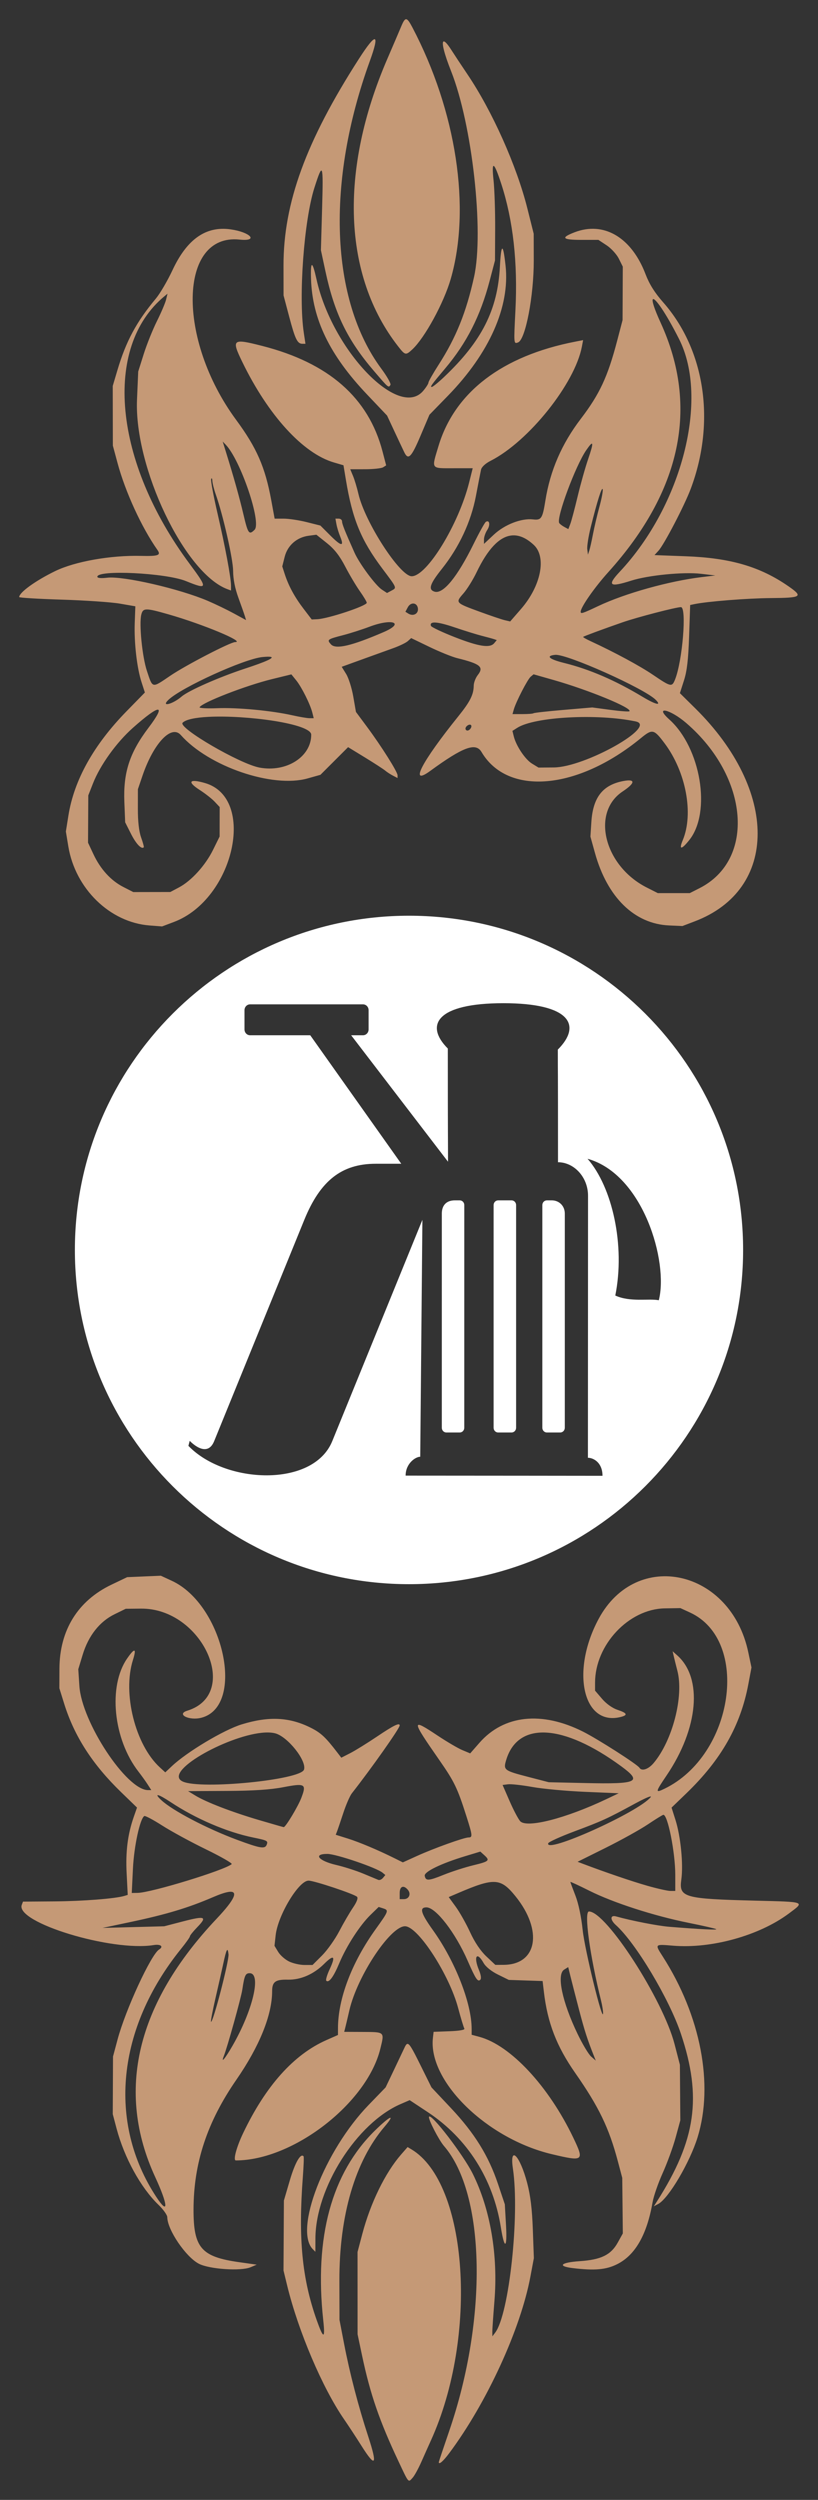 <?xml version="1.0" encoding="UTF-8" standalone="no"?>
<!-- Created with Inkscape (http://www.inkscape.org/) -->

<svg
   width="340.418"
   height="1040"
   viewBox="0 0 90.069 275.167"
   version="1.1"
   id="svg1"
   xml:space="preserve"
   inkscape:version="1.3 (0e150ed6c4, 2023-07-21)"
   sodipodi:docname="BouteilleEnjolivureGauche.svg"
   xmlns:inkscape="http://www.inkscape.org/namespaces/inkscape"
   xmlns:sodipodi="http://sodipodi.sourceforge.net/DTD/sodipodi-0.dtd"
   xmlns="http://www.w3.org/2000/svg"
   xmlns:svg="http://www.w3.org/2000/svg"><rect x="0" y="0" width="90.069" height="275.167" fill="#333333" stroke="none"/><sodipodi:namedview
     id="namedview1"
     pagecolor="#505050"
     bordercolor="#eeeeee"
     borderopacity="1"
     inkscape:showpageshadow="0"
     inkscape:pageopacity="0"
     inkscape:pagecheckerboard="0"
     inkscape:deskcolor="#505050"
     inkscape:document-units="px"
     inkscape:zoom="0.69575617"
     inkscape:cx="52.460907"
     inkscape:cy="453.46346"
     inkscape:window-width="1920"
     inkscape:window-height="991"
     inkscape:window-x="-9"
     inkscape:window-y="-9"
     inkscape:window-maximized="1"
     inkscape:current-layer="layer1" /><defs
     id="defs1" /><g
     inkscape:label="Calque 1"
     inkscape:groupmode="layer"
     id="layer1"
     transform="translate(88.585,4.487)"><path
       id="path1"
       style="fill:#c59976;fill-opacity:1;stroke-width:0.856"
       d="m -43.856,-2.369 c 0.175,0.016 0.371,0.315 0.681,0.905 4.84,9.212 6.468,19.894 4.219,27.684 -0.761,2.637 -2.861,6.485 -4.232,7.756 -0.722,0.669 -0.784,0.655 -1.561,-0.34 -6.065,-7.765 -6.499,-19.342 -1.186,-31.647 0.645,-1.495 1.332,-3.1 1.527,-3.567 0.225,-0.541 0.379,-0.808 0.553,-0.792 z m -3.47,2.199 c 0.204,0.043 0.027,0.848 -0.54,2.412 -4.836,13.335 -4.349,26.276 1.276,33.864 0.627,0.846 1.076,1.644 0.997,1.771 -0.215,0.348 -0.198,0.362 -1.813,-1.523 -2.937,-3.427 -4.353,-6.344 -5.356,-11.029 l -0.487,-2.273 0.131,-4.632 c 0.141,-4.959 0.077,-5.129 -0.847,-2.243 -1.15,3.595 -1.765,12.014 -1.166,15.988 l 0.179,1.189 h -0.333 c -0.556,0 -0.797,-0.491 -1.451,-2.956 l -0.627,-2.365 -0.005,-3.284 c -0.01,-6.885 2.47,-13.683 8.302,-22.759 0.953,-1.483 1.536,-2.203 1.74,-2.16 z m 7.566,0.257 c 0.122,-0.083 0.418,0.211 0.886,0.947 0.335,0.525 1.124,1.72 1.755,2.654 2.737,4.055 5.425,10.07 6.604,14.777 l 0.695,2.774 0.007,2.944 c 0.009,3.896 -0.91,8.707 -1.724,9.019 -0.484,0.186 -0.484,0.185 -0.296,-3.509 0.268,-5.281 -0.252,-9.93 -1.558,-13.944 -0.811,-2.492 -1.09,-2.623 -0.851,-0.399 0.107,0.996 0.187,3.391 0.178,5.322 l -0.017,3.51 -0.597,2.268 c -1.01,3.838 -2.519,6.809 -4.891,9.621 -1.518,1.8 -1.69,2.039 -1.47,2.034 0.109,-0.002 0.707,-0.486 1.33,-1.076 4.168,-3.943 5.919,-7.396 6.167,-12.158 0.137,-2.626 0.351,-2.655 0.627,-0.084 0.481,4.495 -1.786,9.599 -6.344,14.283 l -2.041,2.097 -0.985,2.321 h 4.42e-4 c -1.004,2.367 -1.347,2.715 -1.784,1.812 -0.136,-0.28 -0.618,-1.304 -1.072,-2.276 l -0.824,-1.767 -2.219,-2.337 c -4.091,-4.307 -6.012,-8.268 -6.155,-12.69 -0.067,-2.067 0.142,-2.057 0.604,0.028 1.727,7.797 9.07,15.461 11.755,12.269 0.315,-0.374 0.572,-0.78 0.572,-0.902 0,-0.122 0.508,-1.013 1.129,-1.981 1.912,-2.98 3.028,-5.748 3.892,-9.651 1.108,-5.004 -0.209,-16.797 -2.529,-22.646 -0.768,-1.937 -1.048,-3.123 -0.845,-3.261 z M -64.206,20.702 c 0.318,-0.011 0.646,0.006 0.983,0.053 2.222,0.305 3.165,1.355 1.015,1.13 -6.708,-0.701 -6.927,10.955 -0.374,19.847 2.264,3.072 3.195,5.2 3.863,8.837 l 0.374,2.033 h 1.005 c 0.553,0 1.687,0.171 2.519,0.38 l 1.513,0.38 1.105,1.105 c 1.205,1.205 1.542,1.238 1.077,0.107 -0.164,-0.4 -0.35,-1.007 -0.412,-1.35 l -0.113,-0.623 h 0.365 c 0.201,0 0.365,0.14 0.365,0.311 0,0.287 0.304,1.047 1.372,3.437 0.545,1.219 2.32,3.611 3.02,4.07 l 0.56,0.367 0.468,-0.251 c 0.626,-0.335 0.665,-0.239 -0.988,-2.441 -2.342,-3.12 -3.288,-5.42 -4.004,-9.732 l -0.272,-1.635 -1.063,-0.312 c -3.396,-0.996 -7.219,-5.185 -10.062,-11.027 -1.237,-2.541 -1.118,-2.641 2.167,-1.802 7.334,1.872 11.709,5.705 13.255,11.61 l 0.403,1.541 -0.333,0.211 c -0.183,0.116 -1.074,0.213 -1.978,0.215 l -1.645,0.003 0.307,0.736 c 0.169,0.405 0.437,1.296 0.596,1.982 0.722,3.113 4.571,9.058 5.865,9.058 1.671,0 5.163,-5.694 6.319,-10.304 l 0.398,-1.585 h -2.078 c -2.577,0 -2.469,0.155 -1.692,-2.434 1.784,-5.943 7.012,-9.935 15.055,-11.498 l 0.872,-0.17 -0.134,0.71 c -0.766,4.067 -5.86,10.443 -10.043,12.57 -0.589,0.3 -1.001,0.683 -1.067,0.994 -0.06,0.279 -0.312,1.577 -0.56,2.885 -0.539,2.839 -1.846,5.633 -3.757,8.032 -1.319,1.655 -1.517,2.268 -0.805,2.494 0.95,0.302 2.503,-1.59 4.304,-5.244 0.625,-1.268 1.233,-2.365 1.352,-2.438 0.409,-0.253 0.512,0.348 0.153,0.895 -0.198,0.302 -0.36,0.769 -0.36,1.04 v 0.492 l 1.093,-1.023 c 1.183,-1.106 3.028,-1.822 4.312,-1.672 0.91,0.106 1.042,-0.095 1.358,-2.076 0.529,-3.312 1.799,-6.242 3.895,-8.991 2.081,-2.729 2.965,-4.626 4.005,-8.588 l 0.598,-2.282 0.012,-2.944 0.012,-2.944 -0.432,-0.87 c -0.237,-0.478 -0.841,-1.141 -1.342,-1.472 l -0.911,-0.602 h -1.885 c -2.096,0 -2.302,-0.235 -0.734,-0.837 0.804,-0.309 1.598,-0.428 2.36,-0.371 v 4.42e-4 c 2.286,0.173 4.287,1.941 5.446,4.975 0.424,1.11 1.008,2.043 1.94,3.1 4.63,5.25 5.802,13.187 3.035,20.546 -0.695,1.848 -2.923,6.121 -3.549,6.806 l -0.436,0.477 3.462,0.129 c 4.895,0.182 8.169,1.14 11.284,3.3 1.656,1.148 1.466,1.276 -1.934,1.302 -2.579,0.019 -6.996,0.368 -8.405,0.663 l -0.479,0.1 -0.118,3.457 c -0.088,2.567 -0.233,3.815 -0.566,4.851 l -0.448,1.395 1.685,1.663 c 9.185,9.063 9.164,19.946 -0.045,23.451 l -1.361,0.519 -1.472,-0.066 c -3.81,-0.169 -6.8,-3.091 -8.156,-7.969 l -0.502,-1.807 0.103,-1.609 c 0.174,-2.71 1.249,-4.084 3.53,-4.512 1.352,-0.254 1.318,0.219 -0.082,1.148 -3.506,2.327 -2.031,8.207 2.654,10.577 l 1.215,0.615 h 1.759 1.759 l 1.073,-0.544 c 6.174,-3.129 5.45,-12.213 -1.447,-18.167 -1.801,-1.555 -3.588,-1.939 -1.878,-0.404 3.466,3.112 4.647,10.183 2.214,13.256 -0.878,1.109 -1.189,1.122 -0.733,0.031 1.219,-2.918 0.356,-7.521 -2.001,-10.662 -1.18,-1.573 -1.345,-1.608 -2.619,-0.563 -6.97,5.719 -14.667,6.386 -17.539,1.518 -0.634,-1.074 -2.031,-0.557 -5.658,2.092 -2.347,1.714 -0.953,-0.984 3.124,-6.045 1.273,-1.58 1.669,-2.368 1.676,-3.344 0.003,-0.334 0.204,-0.862 0.448,-1.174 0.697,-0.89 0.284,-1.23 -2.258,-1.857 -0.564,-0.139 -1.937,-0.693 -3.051,-1.231 l -2.026,-0.978 -0.368,0.333 c -0.202,0.183 -0.921,0.531 -1.598,0.773 -0.676,0.242 -2.096,0.754 -3.155,1.138 -1.059,0.384 -2.061,0.747 -2.227,0.807 l -0.301,0.109 0.49,0.793 c 0.27,0.436 0.623,1.554 0.784,2.483 l 0.293,1.69 1.216,1.638 c 1.59,2.142 3.367,4.96 3.367,5.34 v 0.3 l -0.51,-0.264 c -0.28,-0.145 -0.662,-0.394 -0.849,-0.553 -0.187,-0.159 -1.183,-0.805 -2.213,-1.436 l -1.874,-1.146 -1.523,1.522 -1.523,1.522 -1.406,0.396 c -3.875,1.093 -10.903,-1.311 -13.972,-4.778 -1.039,-1.173 -3.005,0.921 -4.22,4.495 l -0.501,1.472 -0.003,2.151 c -0.003,1.407 0.121,2.501 0.358,3.162 0.199,0.556 0.33,1.042 0.291,1.081 -0.251,0.251 -0.845,-0.372 -1.401,-1.471 l -0.647,-1.28 -0.089,-2.228 c -0.131,-3.254 0.577,-5.429 2.662,-8.184 2.011,-2.657 1.272,-2.648 -1.729,0.02 -1.81,1.61 -3.598,4.1 -4.388,6.113 l -0.516,1.315 -0.014,2.604 -0.014,2.604 0.597,1.272 c 0.771,1.644 1.921,2.904 3.292,3.604 l 1.094,0.559 2.038,-0.004 2.038,-0.004 0.956,-0.506 c 1.365,-0.724 2.904,-2.42 3.747,-4.128 l 0.726,-1.472 0.003,-1.623 0.004,-1.623 -0.553,-0.589 c -0.304,-0.324 -1.049,-0.907 -1.655,-1.296 -1.414,-0.907 -1.137,-1.258 0.595,-0.755 5.688,1.654 3.193,12.791 -3.426,15.29 l -1.303,0.492 -1.39,-0.108 c -4.359,-0.337 -8.169,-4.05 -8.935,-8.706 l -0.269,-1.636 0.281,-1.761 c 0.623,-3.904 2.781,-7.772 6.401,-11.474 l 2.018,-2.064 -0.367,-1.132 c -0.51,-1.574 -0.829,-4.355 -0.75,-6.526 l 0.067,-1.83 -1.698,-0.294 c -0.934,-0.162 -3.813,-0.36 -6.397,-0.44 -2.584,-0.08 -4.697,-0.208 -4.695,-0.284 0.013,-0.515 1.804,-1.807 3.959,-2.856 2.179,-1.061 6.099,-1.756 9.44,-1.676 1.931,0.047 2.238,-0.064 1.822,-0.655 -1.737,-2.469 -3.532,-6.376 -4.389,-9.557 l -0.519,-1.925 -0.006,-3.284 -0.006,-3.284 0.52,-1.751 c 0.938,-3.162 2.093,-5.311 4.224,-7.861 0.463,-0.554 1.292,-1.971 1.843,-3.15 1.384,-2.961 3.148,-4.453 5.375,-4.531 z m -5.933,7.137 -0.345,0.287 c -6.779,5.626 -5.592,18.192 2.784,29.458 2.03,2.731 2,2.868 -0.416,1.888 -2.211,-0.897 -9.751,-1.265 -9.751,-0.476 0,0.149 0.401,0.189 1.087,0.107 1.773,-0.21 7.975,1.219 11.096,2.557 0.835,0.358 2.12,0.979 2.856,1.38 l 1.338,0.73 -0.132,-0.433 c -0.072,-0.238 -0.392,-1.146 -0.71,-2.018 -0.379,-1.037 -0.58,-2.06 -0.584,-2.959 -0.004,-1.302 -1.108,-6.161 -1.918,-8.448 -0.193,-0.545 -0.359,-1.207 -0.369,-1.472 -0.01,-0.265 -0.069,-0.355 -0.131,-0.202 -0.062,0.154 0.248,1.835 0.688,3.737 0.851,3.67 1.499,7.134 1.499,8.009 v 0.529 l -0.396,-0.147 c -4.718,-1.755 -10.276,-13.403 -9.956,-20.865 l 0.133,-3.092 0.607,-1.925 c 0.334,-1.059 0.989,-2.689 1.454,-3.623 0.465,-0.934 0.918,-1.996 1.006,-2.361 z m 53.44,0.616 c -0.121,0.14 0.118,0.965 0.87,2.61 4.216,9.228 2.26,18.512 -5.778,27.426 -1.522,1.688 -3.035,3.856 -3.041,4.359 -0.003,0.26 0.211,0.19 1.923,-0.621 2.967,-1.406 7.811,-2.76 11.436,-3.197 l 1.472,-0.177 -1.585,-0.184 c -1.932,-0.223 -5.804,0.157 -7.672,0.753 -2.406,0.768 -2.696,0.543 -1.268,-0.981 6.857,-7.318 9.847,-19.035 6.533,-25.601 -1.489,-2.95 -2.688,-4.62 -2.89,-4.388 z m -47.365,15.66 0.351,1.13 c 0.869,2.795 1.499,5.041 1.939,6.916 0.494,2.104 0.616,2.27 1.221,1.665 0.791,-0.791 -1.551,-7.682 -3.185,-9.373 z m 40.684,0.282 c -0.032,-0.156 -0.249,0.078 -0.657,0.671 -1.188,1.726 -3.315,7.461 -2.973,8.015 0.066,0.108 0.32,0.302 0.563,0.433 l 0.442,0.237 0.218,-0.572 c 0.12,-0.315 0.48,-1.669 0.801,-3.01 0.321,-1.34 0.839,-3.187 1.153,-4.102 0.332,-0.968 0.485,-1.515 0.452,-1.671 z m 1.158,4.967 c -0.1,-0.292 -0.601,1.3 -1.324,4.205 -0.247,0.993 -0.416,2.073 -0.375,2.4 l 0.074,0.596 0.149,-0.453 c 0.082,-0.249 0.265,-1.064 0.407,-1.812 0.142,-0.747 0.461,-2.103 0.71,-3.012 0.249,-0.909 0.41,-1.776 0.359,-1.925 z m -31.528,5.006 -0.858,0.115 c -1.304,0.175 -2.316,1.067 -2.632,2.321 l -0.265,1.054 0.266,0.825 c 0.422,1.307 1.091,2.542 2.07,3.825 l 0.908,1.189 0.595,-0.026 c 1.204,-0.053 5.464,-1.467 5.464,-1.813 0,-0.109 -0.342,-0.682 -0.761,-1.274 -0.418,-0.592 -1.146,-1.817 -1.616,-2.723 -0.611,-1.177 -1.185,-1.91 -2.013,-2.57 z m 21.482,0.084 c -1.334,0.145 -2.615,1.495 -3.838,4.047 -0.394,0.822 -1.05,1.875 -1.457,2.339 -0.895,1.02 -0.894,1.021 1.817,2.014 1.183,0.433 2.418,0.85 2.743,0.926 l 0.592,0.138 1.191,-1.369 c 2.204,-2.533 2.841,-5.721 1.41,-7.055 -0.838,-0.781 -1.657,-1.128 -2.458,-1.041 z m -10.788,7.491 c -0.222,-0.015 -0.469,0.119 -0.625,0.41 l -0.265,0.495 0.307,0.194 c 0.569,0.361 1.182,0.006 1.062,-0.616 -0.059,-0.305 -0.257,-0.469 -0.479,-0.484 z m 29.446,0.395 c -0.534,5.53e-4 -4.812,1.112 -6.397,1.662 -2.133,0.74 -4.288,1.536 -4.367,1.613 -0.036,0.035 0.321,0.241 0.793,0.46 2.692,1.246 5.432,2.724 6.912,3.728 1.955,1.326 2.072,1.352 2.407,0.521 0.826,-2.048 1.311,-7.983 0.653,-7.982 z m -58.798,0.258 c -0.409,0.003 -0.525,0.191 -0.618,0.564 -0.258,1.026 0.103,4.655 0.617,6.197 0.65,1.954 0.521,1.928 2.582,0.528 1.678,-1.141 6.611,-3.698 7.132,-3.698 1.178,0 -3.568,-1.975 -7.327,-3.05 -1.272,-0.363 -1.975,-0.545 -2.385,-0.541 z m 26.958,1.413 c -0.193,-0.029 -0.466,-0.02 -0.802,0.031 -0.448,0.068 -1.008,0.214 -1.638,0.451 -0.831,0.313 -2.132,0.73 -2.89,0.926 -1.768,0.458 -1.83,0.504 -1.364,1.019 0.526,0.581 2.273,0.173 5.811,-1.354 1.322,-0.571 1.463,-0.987 0.883,-1.073 z m 4.831,0.027 c -0.434,-0.027 -0.607,0.094 -0.517,0.363 0.046,0.137 1.229,0.698 2.63,1.246 2.663,1.042 3.873,1.225 4.342,0.659 l 0.28,-0.337 -0.309,-0.105 c -0.17,-0.058 -0.767,-0.221 -1.328,-0.363 -0.56,-0.142 -1.917,-0.563 -3.015,-0.935 -0.955,-0.324 -1.65,-0.499 -2.084,-0.527 z m 13.17,3.554 c -1.09,0.106 -0.68,0.482 0.97,0.891 2.804,0.694 5.636,1.916 8.653,3.733 1.441,0.867 2.141,1.025 1.436,0.323 -1.255,-1.249 -9.794,-5.069 -11.058,-4.946 z m -31.329,0.223 c -0.149,-0.031 -0.455,-0.024 -0.916,0.021 -2.006,0.197 -8.916,3.344 -10.348,4.713 -0.859,0.822 0.466,0.486 1.459,-0.369 0.756,-0.652 4.137,-2.141 6.964,-3.069 2.337,-0.767 3.29,-1.203 2.841,-1.296 z m 28.945,1.92 -0.318,0.264 c -0.342,0.284 -1.622,2.766 -1.859,3.606 l -0.144,0.51 h 1.11 c 0.61,0 1.152,-0.042 1.204,-0.094 0.052,-0.052 1.529,-0.217 3.282,-0.366 l 3.188,-0.272 1.99,0.265 c 1.095,0.146 2.04,0.215 2.1,0.154 0.349,-0.349 -4.486,-2.34 -8.358,-3.442 z m -26.67,0.007 -2.134,0.523 c -2.881,0.707 -7.639,2.552 -7.973,3.092 -0.065,0.105 0.815,0.154 1.955,0.109 2.233,-0.088 5.955,0.263 8.258,0.78 0.786,0.176 1.638,0.321 1.893,0.321 h 0.463 l -0.154,-0.615 c -0.232,-0.923 -1.174,-2.809 -1.776,-3.553 z m -9.136,4.677 c -1.397,0.072 -2.467,0.276 -2.837,0.646 -0.547,0.547 6.298,4.538 8.473,4.939 2.963,0.547 5.687,-1.188 5.687,-3.621 0,-1.213 -7.132,-2.181 -11.323,-1.964 z m 39.671,0.066 c -2.497,0.134 -4.709,0.532 -5.665,1.141 l -0.529,0.337 0.149,0.604 c 0.257,1.045 1.257,2.54 2.004,2.996 l 0.718,0.438 1.698,-0.014 c 3.421,-0.029 11.459,-4.545 9.01,-5.063 -2.102,-0.444 -4.886,-0.573 -7.384,-0.439 z m -10.759,0.838 c -0.162,-0.162 -0.604,0.123 -0.604,0.391 0,0.117 0.096,0.213 0.213,0.213 0.267,0 0.553,-0.442 0.391,-0.604 z m -34.146,93.632 1.202,0.556 c 5.724,2.644 8.138,13.812 3.259,15.077 -1.345,0.349 -2.809,-0.387 -1.548,-0.777 5.947,-1.841 1.644,-11.305 -5.108,-11.235 l -1.672,0.017 -1.237,0.605 c -1.642,0.804 -2.87,2.364 -3.505,4.455 l -0.483,1.593 0.12,1.841 c 0.26,3.988 5.191,11.466 7.561,11.466 h 0.358 l -0.4,-0.623 c -0.22,-0.343 -0.677,-0.979 -1.016,-1.415 -2.773,-3.573 -3.356,-9.403 -1.244,-12.45 0.837,-1.207 1.054,-1.151 0.639,0.165 -1.162,3.678 0.255,9.337 2.959,11.818 l 0.601,0.552 0.733,-0.691 c 1.668,-1.572 5.714,-3.989 7.689,-4.594 2.994,-0.917 5.273,-0.801 7.626,0.388 1.101,0.557 1.608,1.032 2.922,2.746 l 0.412,0.537 0.983,-0.502 c 0.541,-0.276 1.877,-1.103 2.969,-1.839 1.828,-1.231 2.477,-1.547 2.477,-1.206 0,0.311 -3.105,4.713 -5.267,7.467 -0.219,0.279 -0.644,1.257 -0.944,2.173 -0.301,0.916 -0.611,1.828 -0.689,2.027 l -0.142,0.362 1.313,0.411 c 1.283,0.402 3.343,1.269 5.167,2.177 l 0.91,0.452 1.581,-0.717 c 1.844,-0.837 5.165,-2.028 5.657,-2.028 0.458,0 0.435,-0.218 -0.245,-2.353 -0.981,-3.079 -1.323,-3.789 -2.959,-6.139 -3.129,-4.495 -3.143,-4.674 -0.209,-2.721 1.026,0.683 2.253,1.403 2.728,1.601 l 0.862,0.36 1.014,-1.159 c 2.687,-3.072 6.869,-3.522 11.421,-1.23 1.634,0.823 5.974,3.601 6.202,3.971 0.254,0.411 0.983,0.169 1.559,-0.515 2.085,-2.478 3.344,-7.36 2.618,-10.158 -0.145,-0.56 -0.323,-1.274 -0.395,-1.585 l -0.131,-0.566 0.51,0.453 c 2.825,2.509 2.336,8.035 -1.168,13.211 -1.255,1.853 -1.274,1.971 -0.242,1.471 7.65,-3.705 9.481,-16.337 2.812,-19.4 l -1.053,-0.484 -1.721,0.028 c -3.969,0.064 -7.677,4.017 -7.677,8.184 v 0.872 l 0.774,0.904 c 0.465,0.544 1.142,1.026 1.698,1.209 1.041,0.344 1.163,0.569 0.415,0.769 -4.194,1.124 -5.607,-4.979 -2.494,-10.777 4.17,-7.766 14.558,-5.454 16.477,3.667 l 0.353,1.676 -0.347,1.851 c -0.852,4.545 -2.983,8.299 -6.809,11.991 l -1.643,1.585 0.431,1.359 c 0.576,1.816 0.877,4.891 0.643,6.567 -0.274,1.959 0.279,2.117 8.109,2.314 5.653,0.142 5.511,0.088 3.737,1.413 -3.264,2.436 -8.526,3.898 -12.759,3.545 -2.04,-0.17 -2.018,-0.193 -1.126,1.2 4.169,6.506 5.626,14.069 3.832,19.886 -0.856,2.773 -3.189,6.73 -4.329,7.34 l -0.491,0.263 0.346,-0.544 c 4.296,-6.739 4.971,-11.452 2.642,-18.433 -1.282,-3.843 -4.97,-10.007 -7.167,-11.981 -0.656,-0.589 -0.639,-1.138 0.029,-0.951 1.702,0.476 4.567,1.035 5.831,1.138 3.305,0.268 5.297,0.37 5.193,0.266 -0.061,-0.061 -1.432,-0.375 -3.048,-0.7 -3.818,-0.766 -8.292,-2.213 -10.92,-3.53 -1.152,-0.577 -2.095,-1.014 -2.095,-0.971 0,0.043 0.249,0.717 0.553,1.496 0.34,0.871 0.648,2.335 0.8,3.795 0.225,2.165 2.22,10.301 2.249,9.172 0.006,-0.249 -0.09,-0.861 -0.214,-1.359 -1.254,-5.048 -1.907,-9.851 -1.34,-9.851 1.895,0 8.157,9.704 9.425,14.606 l 0.586,2.265 0.024,3.057 0.024,3.057 -0.516,1.892 c -0.284,1.041 -0.924,2.798 -1.423,3.906 -0.499,1.107 -0.999,2.549 -1.113,3.203 -0.623,3.589 -1.911,5.844 -3.909,6.84 h -4.43e-4 c -1.218,0.607 -2.472,0.717 -4.87,0.429 -1.758,-0.211 -1.347,-0.623 0.762,-0.766 2.339,-0.158 3.424,-0.686 4.171,-2.031 l 0.566,-1.019 -0.031,-3.057 -0.031,-3.057 -0.48,-1.812 c -0.98,-3.699 -2.097,-6.013 -4.7,-9.738 -2.048,-2.93 -3.046,-5.511 -3.447,-8.91 l -0.143,-1.21 -1.861,-0.061 -1.861,-0.062 -1.196,-0.589 c -0.725,-0.357 -1.348,-0.86 -1.582,-1.276 -0.745,-1.326 -1.134,-0.718 -0.505,0.788 0.214,0.511 0.273,0.932 0.149,1.056 -0.28,0.28 -0.513,-0.067 -1.392,-2.077 -1.355,-3.101 -3.505,-5.888 -4.541,-5.888 -0.808,0 -0.626,0.637 0.717,2.513 2.449,3.422 4.259,8.04 4.259,10.867 v 0.643 l 0.85,0.229 c 3.431,0.924 7.629,5.431 10.343,11.105 1.229,2.57 1.137,2.641 -2.361,1.811 -7.169,-1.702 -13.641,-8.03 -13.097,-12.805 l 0.076,-0.662 1.763,-0.066 c 1.096,-0.041 1.71,-0.151 1.623,-0.291 -0.077,-0.124 -0.387,-1.15 -0.689,-2.28 -0.968,-3.616 -4.304,-8.805 -5.773,-8.979 -1.564,-0.185 -5.308,5.396 -6.197,9.239 -0.216,0.934 -0.433,1.851 -0.483,2.038 l -0.09,0.34 2.027,0.01 c 2.47,0.013 2.416,-0.038 1.953,1.85 -1.474,6.01 -9.605,12.293 -15.908,12.293 -0.325,0 0.067,-1.465 0.807,-3.014 2.486,-5.202 5.565,-8.64 9.161,-10.23 l 1.276,-0.564 8.56e-4,-0.739 c 0.003,-3.258 1.52,-7.246 4.149,-10.907 1.445,-2.012 1.471,-2.085 0.808,-2.295 l -0.476,-0.151 -0.897,0.872 c -1.171,1.139 -2.653,3.433 -3.447,5.334 -0.627,1.501 -1.144,2.194 -1.428,1.91 -0.08,-0.08 0.092,-0.655 0.383,-1.277 0.678,-1.448 0.464,-1.646 -0.617,-0.572 -1.15,1.143 -2.586,1.768 -3.991,1.736 -1.367,-0.031 -1.733,0.234 -1.733,1.253 0,2.633 -1.389,6.073 -3.941,9.766 -3.215,4.65 -4.704,9.158 -4.715,14.272 -0.009,4.226 0.847,5.217 5.015,5.805 l 1.943,0.274 -0.679,0.285 c -1.073,0.45 -4.534,0.216 -5.692,-0.385 -1.439,-0.747 -3.47,-3.74 -3.477,-5.123 -0.001,-0.237 -0.436,-0.848 -0.966,-1.359 -1.951,-1.88 -3.765,-5.18 -4.618,-8.401 l -0.42,-1.585 0.014,-3.17 0.014,-3.17 0.505,-1.886 c 0.876,-3.274 3.68,-9.345 4.57,-9.895 0.526,-0.325 0.178,-0.614 -0.59,-0.489 -4.628,0.751 -15.274,-2.494 -14.531,-4.43 l 0.135,-0.352 3.469,-0.025 c 3.121,-0.023 6.7,-0.303 7.691,-0.603 l 0.372,-0.112 -0.12,-2.358 c -0.124,-2.42 0.115,-4.311 0.786,-6.233 l 0.356,-1.02 -1.753,-1.698 c -3.157,-3.058 -5.156,-6.164 -6.271,-9.747 l -0.526,-1.689 0.008,-2.151 c 0.016,-4.239 2.028,-7.485 5.737,-9.256 l 1.719,-0.821 1.855,-0.08 z m 42.45,17.267 c -2.205,-0.125 -3.773,0.869 -4.42,2.997 -0.341,1.122 -0.26,1.185 2.433,1.883 l 2.251,0.584 4.076,0.091 c 5.716,0.128 6.251,-0.124 3.906,-1.843 -3.198,-2.345 -6.041,-3.588 -8.246,-3.712 z m -31.352,0.023 c -3.964,0.416 -10.94,4.337 -8.683,5.366 1.986,0.905 12.987,-0.179 13.348,-1.315 0.312,-0.984 -1.815,-3.652 -3.186,-3.996 -0.408,-0.102 -0.913,-0.115 -1.479,-0.055 z m 27.133,5.666 -0.604,0.076 0.775,1.779 c 0.427,0.979 0.95,1.972 1.163,2.208 0.72,0.796 5.024,-0.305 9.489,-2.427 l 1.359,-0.646 -3.704,-0.157 c -2.038,-0.087 -4.643,-0.327 -5.789,-0.533 -1.146,-0.206 -2.356,-0.341 -2.689,-0.299 z m -23.346,0.095 c -0.345,0.032 -0.807,0.113 -1.408,0.228 -1.415,0.272 -3.271,0.394 -6.247,0.41 l -4.234,0.023 0.821,0.497 c 1.208,0.732 4.02,1.811 7.01,2.691 1.449,0.426 2.665,0.775 2.701,0.775 0.211,0 1.583,-2.285 1.946,-3.239 0.433,-1.141 0.447,-1.48 -0.588,-1.384 z m -15.17,1.109 c -0.191,-0.04 -0.099,0.138 0.339,0.546 1.234,1.149 5.024,3.133 8.328,4.359 2.577,0.956 3.082,1.04 3.274,0.54 0.163,-0.424 0.079,-0.467 -1.514,-0.794 -2.88,-0.592 -6.317,-2.068 -9.068,-3.894 -0.694,-0.461 -1.168,-0.718 -1.359,-0.757 z m 54.19,0.138 c -0.181,0.015 -0.811,0.302 -1.679,0.774 -3.06,1.664 -3.607,1.915 -6.668,3.059 -1.55,0.579 -2.858,1.172 -2.906,1.318 -0.41,1.23 9.94,-3.424 11.276,-5.071 0.048,-0.059 0.037,-0.085 -0.023,-0.08 z m 1.429,2.018 c -0.077,0 -0.843,0.472 -1.703,1.049 -0.86,0.577 -2.954,1.74 -4.654,2.585 l -3.091,1.537 0.566,0.215 c 2.489,0.943 5.42,1.943 7.102,2.422 1.104,0.315 2.25,0.572 2.548,0.572 h 0.54 v -1.77 c 0,-2.452 -0.823,-6.609 -1.308,-6.609 z m -57.156,0.137 c -0.48,0.297 -1.133,3.322 -1.253,5.807 l -0.129,2.661 0.654,-0.01 c 1.491,-0.023 9.569,-2.495 10.349,-3.166 0.101,-0.087 -1.173,-0.818 -2.831,-1.625 -1.658,-0.807 -3.825,-1.985 -4.817,-2.62 -0.991,-0.634 -1.879,-1.106 -1.973,-1.048 z m 36.998,3.912 -1.665,0.504 c -2.65,0.802 -4.543,1.72 -4.457,2.164 0.113,0.584 0.401,0.567 2.112,-0.122 0.872,-0.351 2.324,-0.818 3.227,-1.037 1.766,-0.428 1.871,-0.525 1.213,-1.12 z m -16.837,0.257 c -1.614,-0.007 -0.988,0.762 0.996,1.222 0.831,0.193 2.152,0.616 2.935,0.94 0.783,0.324 1.534,0.637 1.67,0.695 0.136,0.058 0.367,-0.038 0.513,-0.215 l 0.265,-0.32 -0.304,-0.252 c -0.665,-0.552 -5.109,-2.066 -6.075,-2.07 z m -2.078,2.941 c -1.086,0 -3.381,3.818 -3.622,6.022 l -0.126,1.154 0.411,0.676 c 0.226,0.372 0.77,0.846 1.208,1.054 0.438,0.208 1.196,0.378 1.683,0.378 h 0.887 l 1.048,-1.048 c 0.576,-0.576 1.426,-1.774 1.889,-2.661 0.463,-0.887 1.142,-2.055 1.51,-2.596 0.427,-0.628 0.59,-1.061 0.452,-1.2 -0.31,-0.31 -4.72,-1.78 -5.34,-1.78 z m 20.506,0.147 c -0.875,-0.049 -2.041,0.365 -4.017,1.212 l -1.055,0.452 0.783,1.075 c 0.431,0.592 1.138,1.848 1.572,2.792 0.505,1.1 1.146,2.053 1.783,2.655 l 0.995,0.939 0.906,-0.004 c 3.717,-0.013 4.366,-3.782 1.303,-7.561 -0.812,-1.002 -1.396,-1.513 -2.27,-1.562 z m -10.193,0.549 c -0.167,0.063 -0.276,0.29 -0.276,0.662 v 0.679 h 0.46 c 0.57,0 0.818,-0.571 0.443,-1.022 -0.235,-0.283 -0.46,-0.383 -0.628,-0.32 z m -19.132,0.55 c -0.385,0.059 -0.946,0.248 -1.683,0.565 -2.745,1.183 -5.172,1.914 -9.127,2.748 l -3.057,0.645 3.397,-0.09 3.397,-0.09 2.107,-0.547 c 2.404,-0.624 2.661,-0.516 1.529,0.65 -0.443,0.456 -0.805,0.906 -0.805,1 0,0.094 -0.439,0.715 -0.976,1.38 -7.067,8.759 -8.102,19.131 -2.726,27.309 1.377,2.094 1.312,0.918 -0.121,-2.189 -4.36,-9.454 -2.067,-19.086 6.768,-28.439 2.019,-2.137 2.451,-3.121 1.297,-2.943 z m -0.073,6.435 c -0.032,-0.071 -0.068,-0.067 -0.113,0.015 -0.09,0.164 -0.213,0.642 -0.391,1.475 -0.133,0.623 -0.509,2.289 -0.836,3.702 -0.327,1.414 -0.556,2.61 -0.507,2.658 0.204,0.204 2.005,-6.729 1.928,-7.422 -0.024,-0.213 -0.05,-0.357 -0.081,-0.427 z m 37.484,1.835 -0.445,0.278 c -0.853,0.533 -0.227,3.535 1.476,7.078 0.539,1.122 1.211,2.243 1.493,2.491 l 0.513,0.451 -0.18,-0.453 c -0.753,-1.889 -1.053,-2.821 -1.678,-5.209 -0.391,-1.495 -0.816,-3.149 -0.945,-3.677 z m -35.074,0.673 c -0.467,0 -0.574,0.239 -0.811,1.812 -0.139,0.92 -1.646,6.331 -2.034,7.303 -0.349,0.873 0.126,0.312 0.957,-1.132 2.234,-3.882 3.204,-7.983 1.888,-7.983 z m 17.293,7.81 c 0.249,-0.178 0.557,0.381 1.52,2.324 l 1.206,2.434 2.158,2.293 c 2.579,2.741 4.125,5.236 5.164,8.332 l 0.754,2.246 0.13,2.284 c 0.15,2.625 -0.168,2.762 -0.568,0.245 -0.842,-5.303 -3.691,-9.795 -8.04,-12.672 l -2,-1.323 -0.996,0.431 c -4.839,2.093 -9.366,9.234 -9.381,14.799 l -0.004,1.461 -0.276,-0.276 c -2.11,-2.11 1.276,-10.867 6.144,-15.893 l 1.864,-1.925 0.919,-1.925 c 0.505,-1.059 1.024,-2.154 1.154,-2.434 0.092,-0.199 0.169,-0.34 0.252,-0.399 z m 2.45,8.001 c 0.174,-0.521 3.778,4.165 4.822,6.269 1.941,3.91 2.799,8.952 2.385,14.016 -0.131,1.606 -0.236,3.135 -0.231,3.397 l 0.007,0.477 0.31,-0.409 c 1.53,-2.018 2.708,-12.917 1.95,-18.047 -0.391,-2.646 0.767,-1.478 1.572,1.585 0.359,1.366 0.539,2.845 0.62,5.095 l 0.114,3.17 -0.382,2.038 c -1.087,5.799 -4.802,13.879 -8.929,19.419 -0.678,0.91 -1.157,1.322 -1.157,0.995 0,-0.044 0.519,-1.596 1.154,-3.448 4.24,-12.373 3.986,-26.06 -0.581,-31.346 -0.568,-0.658 -1.744,-2.941 -1.653,-3.212 z m -4.315,0.118 c 0.217,-0.09 0.062,0.215 -0.573,0.96 -3.246,3.807 -4.994,9.768 -4.976,16.967 l 0.011,4.303 0.501,2.604 c 0.636,3.305 1.574,6.909 2.676,10.271 1.026,3.134 0.791,3.446 -0.752,0.995 -0.568,-0.903 -1.435,-2.224 -1.926,-2.936 -2.387,-3.461 -5.044,-9.711 -6.266,-14.739 l -0.397,-1.631 0.021,-3.85 0.022,-3.85 0.658,-2.241 c 0.568,-1.934 1.196,-3.024 1.51,-2.62 0.045,0.058 0.009,1.073 -0.081,2.256 -0.515,6.807 -0.086,11.229 1.532,15.787 0.741,2.087 0.941,2.089 0.715,0.009 -0.997,-9.158 0.916,-16.197 5.674,-20.878 0.847,-0.833 1.435,-1.318 1.651,-1.408 z m 1.962,3.207 0.414,0.247 c 6.242,3.723 7.371,20.569 2.149,32.059 -0.246,0.541 -0.715,1.591 -1.043,2.334 -0.328,0.743 -0.761,1.533 -0.962,1.755 h 4.43e-4 c -0.498,0.55 -0.402,0.661 -1.564,-1.804 -2.092,-4.436 -3.111,-7.394 -4.001,-11.606 l -0.502,-2.378 -0.002,-4.529 -0.002,-4.529 0.522,-1.974 c 0.908,-3.433 2.523,-6.742 4.272,-8.751 z"
       sodipodi:nodetypes="scssssssccsssccccccscccscccsccccssccccccssssccccscccsssscscccccssccsccssccssscccscccssccccccssccsscccsccssssssccssscccccccssccssscccssccccccccccccsscccccssssssssscsscccssccccccsccscccccscccsscccssccccscccccccccsssscccccccccccscssccccccscccccssssscccscscsssccccccccssscscccssssccssccsssccsssssscccssssccccccccsssccsssscccssscccsssscsssscssssscsssssssssscccsssssssssssssssccccsscccsccccssssccccssssssccscccsssssssccsssccccsscccsssccsscccssssccccccssssccsssssccssscccsccsssccccccsssssscccssscssssssscsccccsssccsssccccscccccsssssssccsscccsssscccssccccscccsssssssscccssssccccssscsscccccccscccccsscsscccsssccccsccssccsscccssssssssssssssscsssssccssscssscccsssssccssscccsssscccscccsscssssscccsscccsccsscssscscccccsscsssccscssssssccssccsccssssssccccccscccccccccssscsscccsscccsscscccscccssscccccccccscccsssccsscccccc" /><g
       id="g2"
       transform="translate(-0.223,0.273)"><g
         inkscape:label="Image"
         id="g1000"
         transform="matrix(0.672,0,0,0.672,-82.116,111.328)"><g
           id="g13376" /></g></g><path
       d="m -43.551,96.308 c 20.318,-1.3e-4 36.789,16.471 36.789,36.789 -1.11e-4,20.318 -16.471,36.789 -36.789,36.789 -20.318,-1.2e-4 -36.789,-16.471 -36.789,-36.789 -1.26e-4,-20.318 16.471,-36.789 36.789,-36.789 z m 10.395,9.628 c -7.335,0 -8.709,2.401 -6.121,4.99 0,10.696 0.023,9.346 0.023,12.46 l -10.666,-13.92 h 1.305 c 0.342,0 0.617,-0.287 0.617,-0.643 v -2.118 c 0,-0.356 -0.276,-0.642 -0.617,-0.642 h -12.432 c -0.342,0 -0.617,0.287 -0.617,0.642 v 2.118 c 0,0.356 0.276,0.643 0.617,0.643 h 6.622 l 10.022,14.143 h -2.814 c -3.769,0 -6.116,1.887 -7.862,6.173 l -9.925,24.362 c -0.814,1.997 -2.691,-0.037 -2.691,-0.037 l -0.145,0.553 c 4.038,4.201 13.746,4.626 15.84,-0.516 l 9.925,-24.362 -0.238,26.078 c -0.521,0 -1.61,0.738 -1.61,2.078 7.748,0 19.498,0.02 21.679,0.02 0,-1.452 -0.99,-1.983 -1.606,-1.985 l 0.013,-28.839 c 9.42e-4,-2.055 -1.548,-3.692 -3.307,-3.692 0,-12.449 -0.02,-8.581 -0.02,-12.399 2.695,-2.695 1.341,-5.107 -5.994,-5.107 z m 9.264,17.124 c 2.74,3.135 4.162,9.56 3.056,15.054 1.648,0.756 3.663,0.301 4.791,0.52 1.081,-4.198 -1.696,-13.859 -7.848,-15.574 z m -3.933,4.578 c 0.792,0 1.43,0.602 1.43,1.449 l -4.42e-4,23.583 c -9e-6,0.288 -0.223,0.52 -0.5,0.52 h -1.474 c -0.277,0 -0.5,-0.232 -0.5,-0.52 l 8.56e-4,-24.511 c 9e-6,-0.288 0.223,-0.521 0.5,-0.521 z m -4.432,0 c 0.277,0 0.5,0.232 0.5,0.521 l -4.42e-4,24.511 c -6e-6,0.288 -0.223,0.52 -0.5,0.52 h -1.477 c -0.277,0 -0.5,-0.232 -0.5,-0.52 l 4.42e-4,-24.511 c 8e-6,-0.288 0.223,-0.521 0.5,-0.521 z m -5.706,0 c 0.277,0 0.501,0.232 0.501,0.521 l -0.002,24.511 c -1.9e-5,0.288 -0.223,0.52 -0.5,0.52 h -1.473 c -0.277,0 -0.5,-0.232 -0.5,-0.52 l 4.43e-4,-23.583 c 2.2e-5,-0.832 0.444,-1.449 1.429,-1.449 z"
       style="fill:#ffffff;fill-opacity:1;stroke-width:0.856"
       id="path1-4" /></g></svg>
